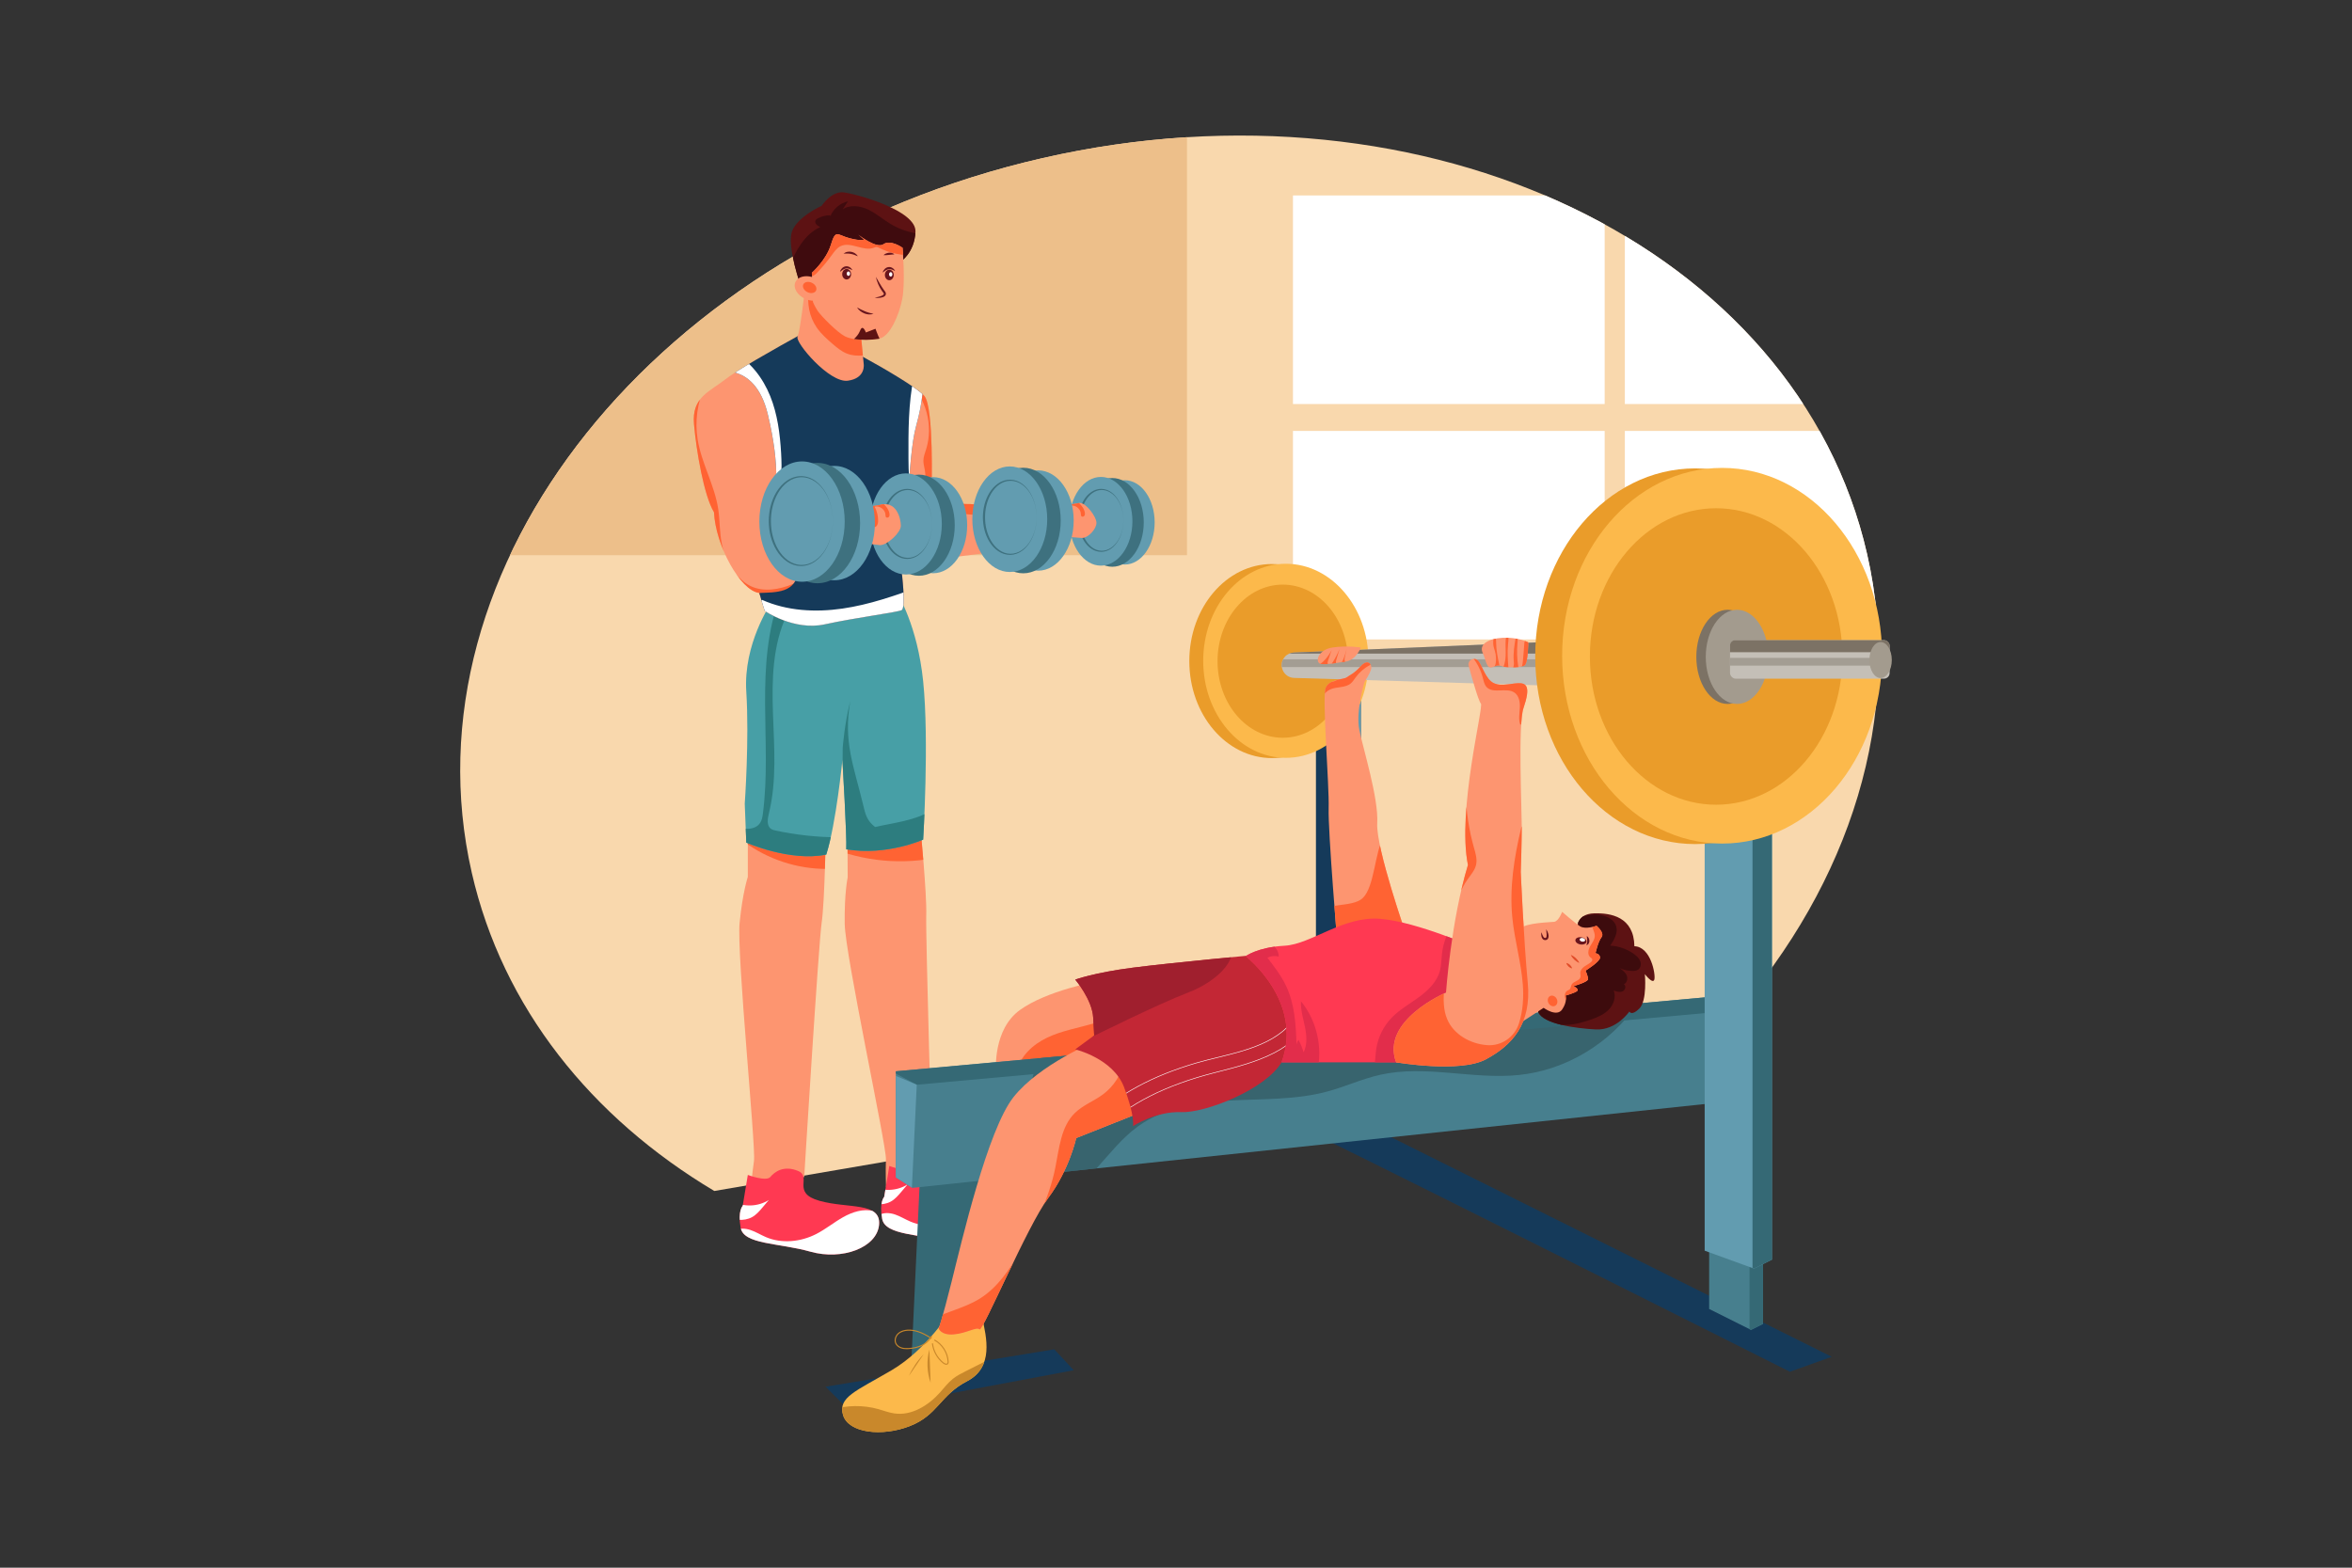 <?xml version="1.0" encoding="UTF-8"?>
<svg id="_x30_2" xmlns="http://www.w3.org/2000/svg" version="1.1" xmlns:xlink="http://www.w3.org/1999/xlink" viewBox="0 0 4680 3120">
  <rect x="0" y="0" width="4680" height="3120" fill="#333333" stroke="none"/>
  <!-- Generator: Adobe Illustrator 29.1.0, SVG Export Plug-In . SVG Version: 2.1.0 Build 142)  -->
  <defs>
    <style>
      .st0 {
        fill: #5d1213;
      }

      .st1 {
        clip-path: url(#clippath-21);
      }

      .st2 {
        clip-path: url(#clippath-6);
      }

      .st3 {
        clip-path: url(#clippath-7);
      }

      .st4 {
        clip-path: url(#clippath-17);
      }

      .st5 {
        clip-path: url(#clippath-15);
      }

      .st6 {
        fill: #edbf8a;
      }

      .st7 {
        fill: #f9d8ad;
      }

      .st8 {
        fill: #479fa6;
      }

      .st9 {
        clip-path: url(#clippath-18);
      }

      .st10 {
        clip-path: url(#clippath-4);
      }

      .st11 {
        clip-path: url(#clippath-22);
      }

      .st12 {
        clip-path: url(#clippath-23);
      }

      .st13 {
        fill: #c9882b;
      }

      .st14 {
        opacity: .67;
      }

      .st15 {
        clip-path: url(#clippath-9);
      }

      .st16 {
        fill: #629cb0;
      }

      .st17 {
        clip-path: url(#clippath-10);
      }

      .st18 {
        fill: #e04b28;
      }

      .st19 {
        fill: #fff;
      }

      .st20 {
        clip-path: url(#clippath-25);
      }

      .st21 {
        fill: #31565e;
      }

      .st22 {
        clip-path: url(#clippath-11);
      }

      .st23 {
        fill: none;
      }

      .st24 {
        fill: #c4bfb7;
      }

      .st25 {
        fill: #477f8e;
      }

      .st26 {
        clip-path: url(#clippath-1);
      }

      .st27 {
        clip-path: url(#clippath-5);
      }

      .st28 {
        clip-path: url(#clippath-20);
      }

      .st29 {
        clip-path: url(#clippath-8);
      }

      .st30 {
        fill: #ff3952;
      }

      .st31 {
        fill: #e22d4b;
      }

      .st32 {
        clip-path: url(#clippath-3);
      }

      .st33 {
        clip-path: url(#clippath-26);
      }

      .st34 {
        clip-path: url(#clippath-12);
      }

      .st35 {
        fill: #356975;
      }

      .st36 {
        clip-path: url(#clippath-14);
      }

      .st37 {
        clip-path: url(#clippath-19);
      }

      .st38 {
        fill: #3e717f;
      }

      .st39 {
        fill: #a01f2e;
      }

      .st40 {
        fill: #fcb94b;
      }

      .st41 {
        fill: #fd9570;
      }

      .st42 {
        fill: #3f0b0e;
      }

      .st43 {
        clip-path: url(#clippath-16);
      }

      .st44 {
        fill: #68151d;
      }

      .st45 {
        fill: #a39d93;
      }

      .st46 {
        fill: #7c7265;
      }

      .st47 {
        fill: #153a5a;
      }

      .st48 {
        fill: #3d0b0d;
      }

      .st49 {
        fill: #a39b8e;
      }

      .st50 {
        clip-path: url(#clippath-13);
      }

      .st51 {
        fill: #ea9c2a;
      }

      .st52 {
        clip-path: url(#clippath-24);
      }

      .st53 {
        fill: #2d7d7f;
      }

      .st54 {
        fill: #c32735;
      }

      .st55 {
        clip-path: url(#clippath);
      }

      .st56 {
        fill: #ff6333;
      }
    </style>
    <clipPath id="clippath">
      <path class="st23" d="M1421.337,2370.284l2027.422-347.67c232.105-265.632,340.247-596.494,266.379-919.951-139.374-610.296-873.888-963.1-1640.583-788.01-766.695,175.091-1275.24,811.773-1135.866,1422.069,61.405,268.882,238.346,487.766,482.649,633.561Z"/>
    </clipPath>
    <clipPath id="clippath-1">
      <path class="st23" d="M1685.912,1576.758l.821,169.42s-6.776,30.659-5.909,92.422c.867,61.763,82.892,440.047,81.976,468.081-.917,28.034.194,55.849.194,55.849l55.424.029,36.844-41.954s-13.586-457.391-12.211-499.441c1.375-42.05-11.619-174.343-11.619-174.343l-145.52-70.063Z"/>
    </clipPath>
    <clipPath id="clippath-3">
      <path class="st23" d="M1488.012,1580.725v164.612s-10.201,29.749-16.322,91.231c-6.121,61.482,32.643,446.237,28.563,474.003-4.08,27.766-6.121,55.532-6.121,55.532l55.086,5.95,51.005-29.749s28.563-464.087,34.683-505.735c6.121-41.649,8.161-174.528,8.161-174.528l-155.055-81.314Z"/>
    </clipPath>
    <clipPath id="clippath-4">
      <path class="st23" d="M1477.811,2399.818l10.201-61.482s36.724,13.883,44.884,3.967c8.161-9.916,26.523-23.799,55.086-11.9,28.563,11.9-14.281,43.632,42.844,59.498,57.126,15.866,122.412,1.983,118.332,47.599-4.08,45.615-73.447,71.398-136.694,53.548-63.246-17.849-132.613-13.883-138.734-47.599-6.121-33.716,4.08-43.632,4.08-43.632Z"/>
    </clipPath>
    <clipPath id="clippath-5">
      <path class="st23" d="M1759.359,2381.968l10.201-61.481s36.724,13.883,44.885,3.967c8.161-9.916,26.523-23.799,55.086-11.9,28.563,11.9-14.281,43.632,42.844,59.498,57.126,15.866,122.412,1.983,118.332,47.599-4.08,45.615-73.447,71.398-136.694,53.548-63.246-17.849-132.613-13.883-138.734-47.599-6.121-33.716,4.08-43.632,4.08-43.632Z"/>
    </clipPath>
    <clipPath id="clippath-6">
      <path class="st23" d="M1533.917,1200.928s-55.086,80.323-48.965,175.52c6.121,95.197-3.06,223.119-3.06,223.119l3.06,77.348s87.219,38.674,159.136,23.799c19.892-62.473,32.133-188.907,32.133-188.907,0,0,9.181,154.695,7.651,178.495,81.098,13.387,153.015-19.337,153.015-19.337,0,0,12.241-196.344,0-315.341-11.448-111.282-50.495-172.545-50.495-172.545l-252.475,17.85Z"/>
    </clipPath>
    <clipPath id="clippath-7">
      <path class="st23" d="M2084.772,1084.906l-186.679,23.799-93.339-13.387-10.711,41.649s9.181,72.885,0,77.348c-9.181,4.462-91.809,14.875-153.015,28.262-61.206,13.387-119.352-26.774-119.352-26.774,0,0-4.59-13.387-10.711-35.699-38.254-4.462-87.219-95.197-90.279-160.645-19.892-32.724-35.194-121.971-39.784-175.52-4.59-53.548,30.603-63.961,62.736-89.247,4.56-3.599,11.109-8.092,19.035-13.208,47.802-30.91,144.691-83.476,144.691-83.476,13.037-2.826,193.472,94.394,228.176,126.196,1.959,1.785,3.427,3.362,4.407,4.701,18.362,25.287,13.771,184.445,13.771,184.445,0,0,47.435,31.237,70.387,29.749,22.952-1.488,156.075,22.312,156.075,22.312l4.59,59.498Z"/>
    </clipPath>
    <clipPath id="clippath-8">
      <path class="st23" d="M1835.541,784.201c-1.867,16.927-5.539,38.139-12.425,62.711-18.362,65.448-18.362,248.405-18.362,248.405l-10.711,41.649s9.181,72.885,0,77.348c-9.181,4.462-91.809,14.875-153.015,28.262-61.206,13.387-119.352-26.774-119.352-26.774,0,0-4.59-13.387-10.711-35.699,30.603-1.488,76.508,1.487,76.508-47.599,0-49.086-53.555-90.735-48.965-120.484,4.59-29.749,15.301-78.835-10.711-187.42-13.496-56.315-41.406-76.634-65.123-83.119,47.802-30.91,144.691-83.476,144.691-83.476,13.037-2.826,193.472,94.394,228.176,126.196Z"/>
    </clipPath>
    <clipPath id="clippath-9">
      <path class="st23" d="M1751.198,1084.906l-110.171-13.387c-14.307,0-26.013-11.379-26.013-25.287v-0c0-13.908,11.706-25.287,26.013-25.287l107.111-15.37c35.704-11.9,44.374,26.749,44.374,40.657v0c0,13.908-27.007,38.674-41.314,38.674Z"/>
    </clipPath>
    <clipPath id="clippath-10">
      <path class="st23" d="M1601.243,579.171s-9.181,80.323-14.281,91.231c-5.1,10.908,63.246,92.222,99.97,87.264,36.724-4.958,31.623-33.716,31.623-33.716l-6.121-63.465-111.191-81.314Z"/>
    </clipPath>
    <clipPath id="clippath-11">
      <path class="st23" d="M1594.103,571.238s-28.563-80.323-18.362-110.072c10.201-29.749,59.166-51.565,59.166-51.565,0,0,19.382-29.749,43.864-26.774,24.482,2.975,144.854,35.699,142.814,78.339s-29.583,59.498-29.583,59.498l-197.9,50.574Z"/>
    </clipPath>
    <clipPath id="clippath-12">
      <path class="st23" d="M1795.236,595.443c-6.427,31.861-23.962,73.242-45.201,78.508-.52.149-1.071.268-1.591.357-15.057,2.44-33.877,2.856-49.179.357-7.008-1.13-13.251-2.886-18.056-5.325-15.332-7.824-47.496-40.519-54.076-50.455-6.58-9.936-9.518-17.76-9.518-17.76l-.092-2.618c-4.927-.238-10.13-1.458-15.21-3.689-16.158-7.199-24.911-22.252-19.555-33.676,4.713-10.025,18.729-13.893,32.99-9.877l-.306-8.419s28.492-24.841,38.009-56.107c9.487-31.266,12.425-19.188,36.54-12.792,24.115,6.396,29.226,2.826,29.226,2.826l-11.384-9.698c3.519,2.766,36.968,28.351,50.128,18.95,13.894-9.966,38.009,7.11,38.009,7.11,0,0,5.845,69.613-.734,102.307Z"/>
    </clipPath>
    <clipPath id="clippath-13">
      <path class="st23" d="M2152.955,1070.642l-104.106-7.94c-12.551,0-22.821-9.983-22.821-22.184v-0c0-12.201,10.269-22.184,22.821-22.184l99.617-17.503c12.551,0,33.281,27.486,33.281,39.687v0c0,12.201-16.241,30.124-28.792,30.124Z"/>
    </clipPath>
    <clipPath id="clippath-14">
      <path class="st23" d="M2181.142,1953.581s-98.172,17.85-151.721,56.523c-53.548,38.674-47.599,118.997-47.599,118.997l229.068,14.875-29.749-190.394Z"/>
    </clipPath>
    <clipPath id="clippath-15">
      <path class="st23" d="M1892.087,2608.062s-47.203,77.348-118.007,118.997c-70.804,41.649-107.279,53.548-96.551,89.247,10.728,35.699,77.241,43.632,133.026,21.816,55.785-21.816,60.076-61.482,113.716-89.247,53.639-27.766,38.62-87.264,30.038-126.93-8.582-39.666-62.222-13.883-62.222-13.883Z"/>
    </clipPath>
    <clipPath id="clippath-16">
      <path class="st23" d="M2179.159,2072.577s-111.063,45.615-162.629,111.063c-51.565,65.448-103.13,287.575-122.963,366.906-19.833,79.331-25.783,93.214-25.783,93.214,0,0,3.967,13.883,29.749,11.9,25.783-1.983,45.615-15.866,51.565-9.916s95.197-206.261,136.846-261.792c41.649-55.532,55.532-118.996,55.532-118.996l154.695-61.482-117.013-130.896Z"/>
    </clipPath>
    <clipPath id="clippath-17">
      <path class="st23" d="M2502.433,1900.032s-170.562,15.866-247.909,25.783c-77.348,9.916-115.03,23.799-115.03,23.799,0,0,33.716,39.666,35.699,75.365l1.983,35.699-37.682,27.766s75.364,17.85,97.181,75.364c21.816,57.515,17.849,77.348,17.849,77.348,0,0,45.615-29.749,95.197-27.766,49.582,1.983,168.578-45.615,200.311-99.164,31.732-53.548,75.364-216.177-47.599-214.194Z"/>
    </clipPath>
    <clipPath id="clippath-18">
      <path class="st23" d="M2574.476,1298.699l510.048-21.414-1.983,87.264-507.57-15.381c-20.902-.633-32.22-24.956-19.038-41.191.213-.263.432-.526.656-.79,4.441-5.244,11.022-8.2,17.888-8.488Z"/>
    </clipPath>
    <clipPath id="clippath-19">
      <rect class="st23" x="3442.377" y="1274.062" width="317.58" height="76.604" rx="10.333" ry="10.333"/>
    </clipPath>
    <clipPath id="clippath-20">
      <path class="st23" d="M2661.591,1883.67s-19.337-230.556-17.85-275.179c1.488-44.624-13.387-221.631-5.95-239.481,7.437-17.849,35.699-16.362,41.649-20.824,5.95-4.462,14.875-7.437,28.262-22.312,13.387-14.875,22.312-4.462,20.824,4.462-1.488,8.925-13.387,26.774-13.387,26.774,0,0-17.85,58.011-10.412,95.197,7.437,37.186,38.674,136.846,35.699,185.932-2.975,49.086,58.011,223.119,58.011,223.119l-136.846,22.312Z"/>
    </clipPath>
    <clipPath id="clippath-21">
      <path class="st23" d="M2939.745,1888.133s-118.997-53.548-193.369-59.498c-74.373-5.95-136.846,50.574-190.394,53.548s-77.348,20.824-77.348,20.824c0,0,116.022,89.247,71.398,211.219h240.968l172.545-71.398-23.799-154.695Z"/>
    </clipPath>
    <clipPath id="clippath-22">
      <path class="st23" d="M3138.073,1845.492s0-26.774,33.716-27.766c33.716-.992,79.331,6.941,80.323,65.448,32.724.992,42.64,56.523,39.666,66.44-2.975,9.916-18.841-10.908-18.841-10.908,0,0,4.958,52.557-10.908,68.423-15.866,15.866-19.833,5.95-19.833,5.95,0,0-25.783,37.682-66.44,35.699-40.657-1.983-105.114-10.908-115.03-34.707-9.916-23.799,77.348-168.578,77.348-168.578Z"/>
    </clipPath>
    <clipPath id="clippath-23">
      <path class="st23" d="M3176.747,1842.517s-21.816,7.933-32.724.992c-10.908-6.941-35.699-28.758-35.699-28.758,0,0-6.941,18.841-15.866,19.833-8.925.992-55.532,1.983-66.44,12.891-10.908,10.908-17.85,62.473-4.958,78.339,12.891,15.866-38.674,27.766-38.674,27.766l16.858,99.164,72.29-46.948s25.882,19.182,36.79,3.316c10.908-15.866,6.941-27.766,6.941-27.766,0,0,17.85-4.958,22.808-8.925,4.958-3.967-6.941-9.916-6.941-9.916,0,0,28.758-7.933,28.758-13.883,0-5.95-4.958-16.858-4.958-16.858,0,0,28.758-17.849,28.758-25.783s-8.925-8.925-8.925-8.925c0,0,4.958-22.808,11.9-31.732,6.941-8.925-9.916-22.808-9.916-22.808Z"/>
    </clipPath>
    <clipPath id="clippath-24">
      <path class="st23" d="M2778.108,2114.226s126.93,21.816,178.495-5.95c51.565-27.766,91.231-69.415,83.298-152.712-7.933-83.298-13.883-220.144-13.883-220.144,0,0,1.983-57.515,1.983-91.231,0-33.716-7.658-202.87,3.39-234.909,29.749-86.273-36.002-28.201-64.793-53.524-13.697-12.048-18.789-35.828-27.051-42.164-4.794-3.676-11.65-2.759-15.334,2.03h0c-2.09,2.716-2.794,6.23-1.894,9.536,4.639,17.038,19.381,70.1,24.368,75.087,5.95,5.95-47.599,212.21-25.783,321.291-33.716,111.063-43.632,253.859-43.632,253.859,0,0-130.896,55.532-99.164,138.829Z"/>
    </clipPath>
    <clipPath id="clippath-25">
      <path class="st23" d="M3040.892,1278.275s-20.824-10.412-50.574-8.925c-29.749,1.488-47.599,13.387-40.161,29.749,7.437,16.362,7.437,34.211,20.824,28.262,13.387-5.95,13.387-1.488,23.799,0,10.412,1.487,31.237,1.487,38.674-2.975,7.437-4.462,7.437-46.111,7.437-46.111Z"/>
    </clipPath>
    <clipPath id="clippath-26">
      <path class="st23" d="M2707.702,1288.688s-26.774-4.462-56.523,0c-29.749,4.462-35.699,31.237-22.312,32.724,13.387,1.487,25.287-1.488,47.599-4.462,22.312-2.975,31.237-28.262,31.237-28.262Z"/>
    </clipPath>
  </defs>
  <path class="st7" d="M2074.554,314.654c-766.695,175.091-1275.24,811.773-1135.866,1422.069,61.405,268.882,238.346,487.766,482.649,633.561l2027.422-347.67c232.104-265.632,340.247-596.494,266.379-919.951-139.374-610.296-873.888-963.1-1640.584-788.01Z"/>
  <g class="st55">
    <g>
      <g>
        <rect class="st19" x="2572.724" y="389.045" width="620.238" height="414.98"/>
        <rect class="st19" x="2572.724" y="857.571" width="620.238" height="414.98"/>
      </g>
      <g>
        <rect class="st19" x="3233.121" y="389.045" width="620.239" height="414.98"/>
        <rect class="st19" x="3233.121" y="857.571" width="620.239" height="414.98"/>
      </g>
      <rect class="st6" x="929.483" y="208.073" width="1432.349" height="896.892"/>
    </g>
  </g>
  <g>
    <path class="st41" d="M1843.051,1821.164c1.375-42.05-11.619-174.343-11.619-174.343l-145.52-70.063.82,169.42s-6.776,30.659-5.909,92.422c.867,61.763,82.892,440.047,81.975,468.081-.917,28.034.194,55.849.194,55.849l55.425.029,36.844-41.954s-13.586-457.391-12.211-499.441Z"/>
    <g class="st26">
      <path class="st56" d="M1779.538,1568.078c-47.816-4.192-97.094,12.373-132.668,44.596l13.884,77.579c71.24,27.182,151.081,31.279,224.729,11.534,9.577-2.567,19.649-5.92,25.818-13.682,12.052-15.163,2.996-37.725-8.878-53.027-29.425-37.922-75.069-62.808-122.885-67Z"/>
    </g>
    <g>
      <path class="st41" d="M1488.012,1745.337s-10.201,29.749-16.322,91.231c-6.12,61.482,32.643,446.237,28.563,474.003-4.08,27.766-6.121,55.532-6.121,55.532l55.085,5.95,51.005-29.749s28.563-464.087,34.683-505.735c6.121-41.649,8.161-174.528,8.161-174.528l-155.055-81.314v164.612Z"/>
      <g class="st32">
        <path class="st56" d="M1675.459,1637.263c-41.982-47.388-106.442-73.931-169.619-69.846-18.926,1.224-40.967,7.764-46.831,25.8l20.714,81.475c47.421,35.469,106.587,54.952,165.804,54.599,14.728-.088,30.651-1.862,41.502-11.819,11.064-10.152,14.127-26.985,10.722-41.61-3.404-14.625-12.337-27.361-22.294-38.6Z"/>
      </g>
    </g>
    <path class="st30" d="M1630.826,2389.902c-57.126-15.866-14.281-47.599-42.844-59.498-28.563-11.9-46.925,1.983-55.086,11.9s-44.884-3.967-44.884-3.967l-10.201,61.482s-10.201,9.916-4.08,43.632c6.121,33.716,75.487,29.749,138.734,47.599,63.246,17.849,132.613-7.933,136.694-53.548,4.081-45.615-61.206-31.732-118.332-47.599Z"/>
    <g class="st10">
      <g>
        <path class="st19" d="M1738.175,2410.227c-20.461-5.241-42.187,1.839-60.592,12.201-18.405,10.362-34.866,24.006-53.678,33.607-30.622,15.629-68.046,19.518-99.705,6.113-10.38-4.395-20.016-10.528-30.697-14.132s-23.151-4.347-32.634,1.748l-50.886,17.333c24.924,31.229,61.483,51.831,100.005,62.437,38.522,10.606,79.074,11.807,118.948,9.248,33.536-2.151,67.444-7.067,98.024-21,10.181-4.639,20.211-10.502,26.88-19.486,7.261-9.781,9.793-22.226,11.34-34.308,1.926-15.034,2.026-32.04-8.201-43.226-4.917-5.378-11.744-8.728-18.803-10.535Z"/>
        <path class="st19" d="M1456.959,2390.374l-8.146,12.126c-4.879,4.912-3.403,13.774,1.565,18.596,4.968,4.822,12.254,6.383,19.169,6.712,9.189.438,18.635-.995,26.714-5.393,8.527-4.643,14.996-12.232,21.259-19.651,4.127-4.888,8.254-9.776,12.381-14.664-21.499,13.802-50.625,14.711-72.943,2.275Z"/>
      </g>
    </g>
    <path class="st30" d="M1912.375,2372.052c-57.126-15.866-14.281-47.599-42.844-59.498-28.563-11.9-46.925,1.983-55.085,11.9-8.161,9.916-44.884-3.967-44.884-3.967l-10.201,61.481s-10.201,9.916-4.081,43.632c6.121,33.716,75.488,29.749,138.734,47.599,63.246,17.85,132.613-7.933,136.694-53.548,4.08-45.615-61.206-31.732-118.332-47.599Z"/>
    <g class="st27">
      <g>
        <path class="st19" d="M2025.516,2379.24c-20.461-5.241-42.187,1.839-60.592,12.201-18.405,10.362-34.866,24.006-53.678,33.607-30.622,15.629-68.046,19.518-99.705,6.113-10.38-4.395-20.016-10.528-30.697-14.132s-23.151-4.347-32.634,1.748l-50.885,17.333c24.923,31.229,61.483,51.831,100.005,62.437,38.522,10.606,79.074,11.807,118.948,9.248,33.536-2.151,67.444-7.067,98.024-21,10.181-4.639,20.211-10.502,26.88-19.486,7.261-9.781,9.793-22.226,11.34-34.308,1.925-15.035,2.026-32.04-8.202-43.226-4.917-5.378-11.745-8.728-18.803-10.535Z"/>
        <path class="st19" d="M1733.032,2359.387l-8.146,12.126c-4.879,4.912-3.403,13.774,1.565,18.596,4.968,4.822,12.254,6.382,19.169,6.712,9.189.438,18.635-.994,26.714-5.393,8.527-4.643,14.996-12.232,21.259-19.651,4.127-4.888,8.254-9.776,12.381-14.664-21.499,13.802-50.625,14.71-72.943,2.275Z"/>
      </g>
    </g>
    <path class="st8" d="M1786.392,1183.078l-252.475,17.849s-55.086,80.323-48.965,175.52c6.121,95.197-3.06,223.118-3.06,223.118l3.06,77.348s87.219,38.674,159.136,23.799c19.892-62.473,32.133-188.907,32.133-188.907,0,0,9.181,154.696,7.651,178.495,81.098,13.387,153.015-19.337,153.015-19.337,0,0,12.241-196.344,0-315.341-11.448-111.282-50.495-172.545-50.495-172.545Z"/>
    <g class="st2">
      <g>
        <path class="st53" d="M1534.195,1649.605c-9.094-6.289-6.894-20.021-4.251-30.757,15.956-64.814,10.403-132.661,8.084-199.37-2.319-66.709-.765-135.983,27.763-196.329,4.651-9.838,10.137-20.094,9.004-30.917-1.133-10.823-12.693-21.141-22.494-16.414l.565,9.682c-26.473,67.899-30.85,142.276-30.507,215.153.343,72.877,5.079,146.12-4.341,218.386-.831,6.377-1.851,12.958-5.319,18.374-10.339,16.141-34.38,13.176-52.907,8.259-.706,13.607-1.412,27.215-2.118,40.823-.119,2.294-.199,4.752,1.013,6.703,1.514,2.438,4.555,3.354,7.332,4.076,59.682,15.511,120.064,28.327,180.9,38.395,2.449.405,5.234.725,7.167-.833,1.757-1.416,2.169-3.883,2.457-6.121,2.682-20.782,5.364-41.565,8.046-62.347-40.613-.379-81.187-4.86-120.903-13.355-3.309-.708-6.705-1.483-9.489-3.408Z"/>
        <path class="st53" d="M1741.17,1645.916c-16.907-13.51-19.141-25.153-24.229-46.281-18.027-74.854-39.279-123.855-25.07-204.087-11.572,44.688-15.033,92.604-15.033,92.604-.406,49.424-.811,98.847-1.216,148.271-.07,8.467-.048,17.131,1.159,25.493-1.075,0-2.15.034-3.225.024l3.471,1.696c.298,1.796.667,3.572,1.099,5.329-.536,13.911-1.072,27.821-1.609,41.732-.16,4.154-.272,8.532,1.68,12.202,1.817,3.417,5.156,5.711,8.37,7.868,14.553,9.77,29.597,19.751,46.776,23.234,11.748,2.382,23.936,1.58,35.75-.45,31.676-5.442,62.976-20.859,80.762-47.629,17.786-26.77,18.547-65.859-3.474-89.269-29.193,16.795-72.383,21.738-105.21,29.262Z"/>
      </g>
    </g>
    <path class="st41" d="M1924.106,1003.096c-22.952,1.488-70.387-29.749-70.387-29.749,0,0,4.59-159.158-13.771-184.444-.979-1.339-2.448-2.916-4.407-4.701-34.704-31.802-215.139-129.021-228.176-126.195,0,0-96.889,52.566-144.691,83.476-7.926,5.117-14.475,9.609-19.035,13.209-32.133,25.287-67.327,35.699-62.736,89.247,4.591,53.548,19.892,142.796,39.784,175.52,3.06,65.448,52.025,156.183,90.279,160.645,6.121,22.312,10.711,35.699,10.711,35.699,0,0,58.146,40.161,119.352,26.774,61.206-13.387,143.834-23.799,153.015-28.262,9.181-4.462,0-77.348,0-77.348l10.711-41.649,93.339,13.387,186.679-23.799-4.591-59.498s-133.123-23.799-156.075-22.312Z"/>
    <g class="st3">
      <g>
        <path class="st56" d="M1492.187,1165.725c-11.809-6.021-21.576-15.486-29.667-25.985-12.835-16.654-21.844-36.238-26.138-56.821-4.769-22.854-3.755-46.531-7.237-69.616-7.213-47.825-33.345-91.16-41.008-138.915-5.686-35.432-.741-72.502,14.034-105.205l8.666-4.105c-14.326-2.294-28.994,3.953-39.898,13.524-22.894,20.095-30.619,52.204-34.382,82.433-9.242,74.242-1.844,150.508,21.493,221.589,13.678,41.661,36.442,85.127,77.34,100.942,22.459,8.685,47.487,7.702,71.294,4.087,54.809-8.324,107.52-30.128,152.192-62.956-28.221,9.087-53.296,25.873-80.643,37.325-27.347,11.452-59.632,17.168-86.045,3.701Z"/>
        <path class="st56" d="M2006.434,946.845c-32.236-14.465-66.904-32.537-79.853-65.411-10.837-27.512-3.564-58.501-6.14-87.959-2.374-27.155-14.294-54.443-36.328-70.49-22.034-16.047-54.843-18.189-76.039-1.049l-1.824,36.228c36.515,33.403,51.384,88.573,36.599,135.802-2.329,7.442-5.356,14.85-5.471,22.647-.088,5.96,1.538,11.79,2.607,17.653,2.686,14.731,1.834,30.095-2.463,44.439,25.578,36.492,75.044,47.947,119.55,45.685,44.506-2.261,88.103-15.25,132.665-15.585-15.983-31.511-51.067-47.494-83.304-61.959Z"/>
      </g>
    </g>
    <path class="st47" d="M1607.364,658.006s-96.889,52.566-144.691,83.476c23.717,6.485,51.628,26.804,65.123,83.119,26.013,108.584,15.302,157.67,10.711,187.42-4.59,29.749,48.965,71.398,48.965,120.484,0,49.086-45.905,46.111-76.508,47.598,6.121,22.312,10.711,35.699,10.711,35.699,0,0,58.146,40.161,119.352,26.774,61.206-13.387,143.834-23.799,153.015-28.262,9.181-4.462,0-77.348,0-77.348l10.711-41.649s0-182.957,18.362-248.405c6.886-24.573,10.558-45.784,12.425-62.711-34.704-31.802-215.139-129.021-228.176-126.195Z"/>
    <g class="st29">
      <g>
        <path class="st19" d="M1532.6,788.422c-14.456-35.951-39.221-68.852-73.442-87.028l-56.827-1.779c-19.979-2.522-38.074,15.159-42.957,34.696-4.883,19.538.153,40.071,5.898,59.372,20.688,69.499,50.889,136.159,89.497,197.538,12.006,19.086,29.501,39.969,51.898,37.358,16.572-1.931,28.811-16.617,35.77-31.78,13.405-29.212,13.659-62.611,11.83-94.7-2.205-38.686-7.21-77.726-21.666-113.677Z"/>
        <path class="st19" d="M1824.207,738.122l-6.108,12.63c-10.781,52.932-10.624,107.399-10.425,161.418.099,27.006.503,55.269,13.322,79.038,2.233,4.141,6.865,8.664,10.9,6.243,1.831-1.099,2.661-3.277,3.356-5.296,19.573-56.853,32.913-115.849,39.706-175.592,2.137-18.796,3.46-38.687-4.583-55.81-8.042-17.123-28.656-29.787-46.168-22.632Z"/>
        <path class="st19" d="M1832.246,1166.682c-50.897,18.753-102.503,36.781-156.187,44.546-53.683,7.764-110.092,4.736-159.628-17.361l-68.613,43.217c-11.191,14.704-21.651,31.929-19.873,50.322,1.86,19.239,17.205,35.068,34.839,42.982,17.634,7.914,37.395,9.336,56.691,10.457,93.457,5.426,190.631,5.778,276.253-32.07,24.681-10.91,48.336-25.134,66.613-44.986,18.277-19.852,30.835-45.82,30.971-72.804.032-6.359-.686-12.949-3.889-18.443-10.534-18.071-37.55-13.09-57.177-5.859Z"/>
      </g>
    </g>
    <g>
      <g>
        <ellipse class="st16" cx="1856.672" cy="1045.251" rx="67.831" ry="95.64"/>
        <ellipse class="st38" cx="1828.379" cy="1045.251" rx="71.377" ry="100.641"/>
        <ellipse class="st16" cx="1802.657" cy="1042.751" rx="71.377" ry="100.64"/>
        <path class="st38" d="M1843.142,998.152c-3.922-6.685-8.959-12.845-15.317-17.483-6.292-4.68-14.075-7.552-22.066-7.705-7.987-.118-15.968,2.504-22.527,7.049-6.606,4.51-12.03,10.584-16.186,17.338-4.152,6.773-7.192,14.185-9.168,21.847-1.98,7.668-2.883,15.58-2.944,23.479.069,7.898.966,15.81,2.948,23.478,1.989,7.658,5.019,15.071,9.172,21.843,4.166,6.747,9.579,12.824,16.186,17.333,6.557,4.544,14.535,7.167,22.519,7.049,7.989-.152,15.77-3.023,22.061-7.701,6.358-4.637,11.392-10.796,15.318-17.479,3.944-6.7,6.707-14.025,8.572-21.531,1.886-7.512,2.71-15.263,2.725-22.993-.069,7.729-.947,15.468-2.882,22.953-1.935,7.477-4.898,14.697-8.926,21.262-4.034,6.546-9.274,12.392-15.579,16.687-6.266,4.333-13.781,6.773-21.289,6.661-7.512-.158-14.831-2.846-20.831-7.313-6.056-4.424-10.917-10.351-14.711-16.833-3.818-6.493-6.515-13.625-8.326-20.95-1.841-7.329-2.645-14.906-2.66-22.468.023-7.561.821-15.138,2.663-22.467,1.824-7.32,4.51-14.454,8.331-20.946,3.803-6.474,8.655-12.406,14.711-16.827,5.998-4.466,13.314-7.154,20.824-7.313,7.506-.113,15.02,2.325,21.285,6.657,6.304,4.294,11.543,10.139,15.581,16.683,4.029,6.564,6.991,13.785,8.928,21.261,1.936,7.485,2.814,15.223,2.883,22.953-.015-7.73-.838-15.481-2.724-22.993-1.863-7.506-4.627-14.832-8.57-21.532Z"/>
      </g>
      <path class="st41" d="M1748.138,1005.575l-107.111,15.37c-14.307,0-26.013,11.379-26.013,25.287,0,13.908,11.706,25.287,26.013,25.287l110.171,13.387c14.307,0,41.314-24.766,41.314-38.674,0-13.908-8.671-52.557-44.374-40.657Z"/>
      <g class="st15">
        <path class="st56" d="M1770.961,944.066c-18.256-6.957-38.784-6.814-57.606-1.579-23.671,6.584-46.79,23.936-50.068,48.286-.74,5.498,1.414,13.001,6.957,12.764l15.558,4.06c10.872,4.322,19.209,14.494,21.312,26.002.469,2.569,1.241,5.838,3.826,6.21,3.026.434,4.535-3.605,4.463-6.661-.136-5.849-1.926-11.651-5.109-16.56,10.038.749,19.133,8.607,21.332,18.43,1.265,5.652,2.122,13.558,7.9,13.956,5.229.36,7.7-6.38,7.785-11.62.162-10.032-2.249-20.095-6.939-28.965,9.89-2.547,21.057,5.691,21.543,15.893.086,1.804-.023,3.853,1.258,5.126,1.605,1.594,4.577.787,5.841-1.09,1.264-1.877,1.215-4.342.796-6.566-1.883-10.017-9.851-17.604-17.395-24.458,12.809-6.088,28.611-5.404,40.845,1.77,12.234,7.174,20.548,20.63,21.49,34.78,1.263-16.782,2.453-34.15-3.236-49.988-6.605-18.387-22.295-32.831-40.551-39.789Z"/>
      </g>
      <g>
        <ellipse class="st16" cx="1660.154" cy="1041.026" rx="80.704" ry="113.79"/>
        <ellipse class="st38" cx="1626.491" cy="1041.026" rx="84.923" ry="119.74"/>
        <ellipse class="st16" cx="1595.888" cy="1038.051" rx="84.923" ry="119.74"/>
        <path class="st38" d="M1642.528,979.769c-5.066-8.586-11.579-16.47-19.755-22.392-8.096-5.975-18.076-9.609-28.294-9.769-10.213-.113-20.391,3.273-28.754,9.113-8.425,5.793-15.325,13.592-20.625,22.247-5.297,8.679-9.16,18.18-11.682,27.995-2.529,9.823-3.677,19.96-3.75,30.079.081,10.119,1.223,20.256,3.753,30.078,2.535,9.81,6.387,19.313,11.686,27.991,5.309,8.647,12.199,16.45,20.624,22.241,8.361,5.839,18.536,9.224,28.747,9.113,10.215-.158,20.194-3.791,28.289-9.765,8.177-5.92,14.687-13.804,19.757-22.387,5.089-8.606,8.675-18.02,11.086-27.678,2.436-9.666,3.503-19.643,3.53-29.593-.081,9.95-1.203,19.914-3.688,29.553-2.481,9.629-6.267,18.939-11.44,27.41-5.177,8.447-11.894,16.017-20.017,21.595-8.069,5.627-17.782,8.83-27.517,8.724-9.739-.164-19.255-3.614-27.059-9.376-7.875-5.707-14.213-13.359-19.15-21.741-4.964-8.399-8.483-17.62-10.84-27.097-2.39-9.483-3.438-19.286-3.465-29.068.035-9.782,1.077-19.584,3.469-29.067,2.37-9.473,5.879-18.696,10.845-27.093,4.946-8.375,11.275-16.031,19.149-21.736,7.802-5.761,17.315-9.212,27.052-9.376,9.732-.107,19.444,3.094,27.512,8.72,8.124,5.577,14.838,13.147,20.019,21.591,5.174,8.47,8.959,17.78,11.442,27.408,2.485,9.639,3.607,19.603,3.689,29.553-.027-9.951-1.094-19.927-3.53-29.593-2.409-9.659-5.995-19.073-11.084-27.68Z"/>
      </g>
    </g>
    <path class="st41" d="M1712.435,660.485l-111.191-81.314s-9.181,80.323-14.282,91.231,63.246,92.222,99.97,87.264c36.724-4.958,31.623-33.716,31.623-33.716l-6.12-63.465Z"/>
    <g class="st17">
      <path class="st56" d="M1641.703,511.553l-33.811,42.331c-.011,8.726-.022,17.453-.033,26.179-.015,11.961-.023,24.008,2.214,35.759,2.466,12.956,7.675,25.383,15.184,36.225,8.658,12.502,20.17,22.713,31.708,32.619,8.491,7.29,17.254,14.605,27.63,18.797,20.79,8.4,44.296,3.031,66.043-2.432,2.824-.709,5.928-1.616,7.455-4.095.847-1.374,1.066-3.032,1.242-4.637,4.266-38.697-5.269-78.773-26.505-111.402-21.236-32.63-54.018-57.576-91.128-69.345Z"/>
    </g>
    <path class="st0" d="M1678.771,382.826c-24.482-2.975-43.864,26.774-43.864,26.774,0,0-48.965,21.816-59.166,51.565-10.201,29.749,18.362,110.072,18.362,110.072l197.9-50.574s27.543-16.858,29.583-59.498c2.04-42.64-118.332-75.364-142.814-78.339Z"/>
    <g class="st22">
      <path class="st42" d="M1727.428,417.093c-15.962-7.607-35.947-10.235-50.71-.504,3.573-5.333,7.147-10.667,10.72-16-15.577,3.445-29.15,14.919-35.138,29.707l-.825-1.979c-8.257.154-16.472,2.246-23.796,6.061-1.861.969-3.751,2.133-4.762,3.971-3.004,5.458,3.461,11.281,9.232,13.63-30.982,13.866-48.545,46.597-61.497,77.972-4.5,10.903-8.788,22.859-5.719,34.248,2.049,7.606,7.245,14.067,13.405,18.976,14.044,11.193,32.906,14.878,50.832,13.781,17.925-1.096,35.262-6.543,52.388-11.948,32.439-10.239,64.879-20.479,97.318-30.718,4.845-1.529,9.752-3.087,14.045-5.804,11.355-7.186,16.351-20.876,21.379-33.338,6.852-16.983,15.106-33.4,24.65-49.029-23.528-1.184-46.737-8.258-66.925-20.399-15.153-9.113-28.634-21.019-44.596-28.625Z"/>
    </g>
    <path class="st41" d="M1757.962,486.026c-13.159,9.401-46.609-16.183-50.128-18.95l11.384,9.698s-5.111,3.57-29.226-2.826c-24.115-6.396-27.053-18.474-36.54,12.792-9.517,31.266-38.009,56.107-38.009,56.107l.306,8.419c-14.261-4.016-28.277-.149-32.99,9.877-5.356,11.424,3.397,26.477,19.555,33.676,5.08,2.231,10.283,3.451,15.21,3.689l.092,2.618s2.938,7.824,9.518,17.76c6.579,9.936,38.743,42.63,54.076,50.455,4.805,2.439,11.048,4.194,18.056,5.325,15.302,2.499,34.122,2.083,49.179-.357.52-.089,1.071-.208,1.591-.357,21.239-5.266,38.774-46.647,45.201-78.508,6.58-32.694.734-102.307.734-102.307,0,0-24.115-17.076-38.009-7.11Z"/>
    <g class="st34">
      <g>
        <path class="st56" d="M1793.649,428.555c-22.604-12.22-48.51-16.892-74.103-19.185-32.708-2.93-66.53-2.098-97.147,9.776-9.818,3.808-19.602,9.058-25.54,17.755-5.938,8.696-6.817,21.561.422,29.208l4.077,65.797c1.495,7.825,5.171,17.574,13.138,17.552,4.494-.013,8.176-3.407,11.292-6.645,10.549-10.964,20.327-22.669,29.239-35.002,4.916-6.803,9.896-14.087,17.422-17.801,20.386-10.06,45.543,11.31,66.679,2.939,1.541-.61,3.08-1.384,4.738-1.4,1.735-.016,3.353.801,4.908,1.57,21.729,10.759,46.201,15.922,70.424,14.857,8.351-.367,18.258-2.641,21.138-10.488,1.254-3.417.826-7.209.1-10.775-5.122-25.18-24.183-45.94-46.787-58.16Z"/>
        <path class="st56" d="M1615.687,562.878c-6.976-3.443-14.678-2.088-17.203,3.027-2.525,5.116,1.083,12.054,8.059,15.497,6.976,3.443,14.677,2.088,17.202-3.028,2.525-5.115-1.083-12.054-8.058-15.497Z"/>
      </g>
    </g>
    <path class="st44" d="M1760.381,579.157l-.564-.734c-.372-.494-.762-.968-1.119-1.478-2.915-4.023-5.577-8.321-8.149-12.71-2.607-4.376-5.085-8.856-7.767-13.326,1.014,5.125,2.712,10.059,4.762,14.85,2.067,4.785,4.57,9.417,7.687,13.727.384.541.819,1.054,1.227,1.582l.621.786.507.665c.648.828,1.048,1.696,1.077,2.289.053.311-.039.56-.15.87-.177.293-.379.643-.752.962-.695.653-1.69,1.245-2.75,1.745-2.145.997-4.562,1.765-7.012,2.392-2.453.675-4.966,1.202-7.511,1.781,2.592.377,5.206.41,7.835.306,2.623-.169,5.271-.468,7.925-1.331,1.323-.443,2.669-.998,3.955-1.991.645-.47,1.261-1.137,1.759-1.934.463-.827.804-1.837.781-2.819 0-2.004-.873-3.523-1.711-4.755l-.65-.878Z"/>
    <g>
      <path class="st44" d="M1684.637,535.213c-4.876,0-8.829,4.696-8.829,10.49s3.953,10.49,8.829,10.49c4.876,0,8.829-4.697,8.829-10.49s-3.953-10.49-8.829-10.49Z"/>
      <path class="st44" d="M1690.826,531.789c-2.302-1.504-5.371-2.221-8.289-1.736-2.926.489-5.462,2.063-7.328,4.002-1.858,1.962-3.231,4.291-3.787,6.877,2.05-1.618,3.962-3.083,5.921-4.268,1.949-1.186,3.917-2.041,5.896-2.369,1.975-.298,4.013-.144,6.14.551,2.137.652,4.303,1.724,6.679,2.841-1.115-2.381-2.898-4.412-5.233-5.898Z"/>
    </g>
    <g>
      <path class="st44" d="M1769.56,536.701c-4.876,0-8.829,4.696-8.829,10.49s3.953,10.49,8.829,10.49c4.876,0,8.829-4.696,8.829-10.49s-3.953-10.49-8.829-10.49Z"/>
      <path class="st44" d="M1775.749,533.277c-2.302-1.504-5.371-2.221-8.289-1.736-2.926.489-5.462,2.063-7.328,4.002-1.858,1.962-3.231,4.291-3.787,6.877,2.05-1.618,3.963-3.082,5.921-4.268,1.949-1.186,3.917-2.041,5.896-2.369,1.975-.298,4.013-.144,6.14.551,2.137.652,4.303,1.725,6.679,2.841-1.115-2.381-2.898-4.412-5.233-5.897Z"/>
    </g>
    <path class="st44" d="M1728.392,622.15l-1.032-.341c-.683-.241-1.38-.411-2.057-.657-1.349-.51-2.712-.949-4.035-1.524-2.667-1.075-5.304-2.267-7.935-3.578-2.638-1.311-5.256-2.705-8.039-4.155,1.563,2.749,3.786,5.025,6.22,6.992,2.457,1.95,5.213,3.542,8.146,4.729.744.271,1.464.602,2.23.816l2.29.643c.772.178,1.559.307,2.341.433l1.172.185,1.191.071c3.152.278,6.362-.208,9.31-1.224-3.078-.775-5.956-1.225-8.751-2.111l-1.049-.276Z"/>
    <path class="st44" d="M1701.377,504.159c-2.247-1.509-4.836-2.563-7.541-3.054-2.696-.496-5.514-.504-8.154.171-1.335.25-2.591.8-3.811,1.337-1.202.591-2.322,1.358-3.356,2.184,1.382.065,2.619-.143,3.882-.139,1.26.012,2.457-.116,3.663-.022,2.389-.008,4.701.287,6.98.693,2.283.409,4.543,1.025,6.807,1.832,2.281.792,4.536,1.749,6.976,2.841-1.231-2.406-3.213-4.337-5.447-5.844Z"/>
    <path class="st44" d="M1768.471,503.027c-1.93.212-3.791.738-5.554,1.491-1.751.781-3.434,1.765-4.833,3.254,2.017.182,3.848.125,5.644.017,1.789-.11,3.521-.309,5.23-.491l5.094-.583c1.715-.167,3.413-.309,5.455-.431-1.34-1.54-3.253-2.439-5.178-2.94-1.942-.477-3.93-.525-5.857-.319Z"/>
    <path class="st0" d="M1722.891,661.725s-6.121-17.849-11.476-3.719c-2.662,6.991-7.712,12.673-12.149,16.659,15.302,2.499,34.122,2.083,49.179-.357.52-.089,1.071-.208,1.591-.357-4.223-8.895-8.018-19.664-8.018-19.664l-19.127,7.437Z"/>
    <g>
      <g>
        <ellipse class="st16" cx="2238.035" cy="1039.657" rx="59.508" ry="83.905"/>
        <ellipse class="st38" cx="2213.213" cy="1039.657" rx="62.619" ry="88.292"/>
        <ellipse class="st16" cx="2190.647" cy="1037.464" rx="62.619" ry="88.292"/>
        <path class="st38" d="M2225.272,995.662c-3.514-6.007-8.023-11.55-13.731-15.73-5.648-4.218-12.646-6.817-19.842-6.968-7.192-.12-14.388,2.23-20.302,6.312-5.957,4.052-10.853,9.51-14.601,15.586-3.743,6.093-6.489,12.758-8.271,19.652-1.784,6.899-2.599,14.016-2.656,21.121.065,7.105.874,14.222,2.66,21.12,1.794,6.889,4.53,13.556,8.274,19.648,3.758,6.068,8.644,11.53,14.601,15.58,5.912,4.082,13.105,6.432,20.295,6.313,7.194-.15,14.19-2.748,19.837-6.964,5.708-4.178,10.215-9.722,13.733-15.726,3.535-6.02,6.004-12.598,7.675-19.335,1.69-6.743,2.426-13.699,2.437-20.635-.065,6.936-.855,13.88-2.595,20.596-1.74,6.708-4.409,13.182-8.028,19.067-3.625,5.867-8.339,11.097-13.994,14.934-5.621,3.87-12.352,6.038-19.065,5.924-6.717-.156-13.252-2.571-18.607-6.576-5.406-3.965-9.74-9.277-13.126-15.08-3.41-5.812-5.812-12.198-7.429-18.754-1.644-6.56-2.362-13.342-2.372-20.11.018-6.768.729-13.55,2.375-20.11,1.629-6.552,4.021-12.939,7.433-18.75,3.394-5.796,7.719-11.111,13.125-15.074,5.354-4.004,11.885-6.42,18.6-6.576,6.711-.115,13.44,2.051,19.061,5.92,5.655,3.835,10.366,9.065,13.995,14.93,3.62,5.884,6.289,12.358,8.031,19.065,1.74,6.715,2.53,13.659,2.595,20.595-.01-6.936-.746-13.893-2.436-20.636-1.668-6.738-4.138-13.316-7.673-19.337Z"/>
      </g>
      <path class="st41" d="M2148.466,1000.831l-99.617,17.503c-12.551,0-22.821,9.983-22.821,22.184,0,12.201,10.269,22.184,22.821,22.184l104.106,7.94c12.552,0,28.792-17.923,28.792-30.124,0-12.201-20.729-39.687-33.281-39.687Z"/>
      <g class="st50">
        <path class="st56" d="M2159.717,942.188c-18.256-6.957-38.784-6.814-57.606-1.579-23.671,6.584-46.79,23.936-50.068,48.286-.74,5.498,1.414,13.001,6.957,12.764l15.558,4.06c10.872,4.322,19.209,14.493,21.312,26.002.469,2.569,1.241,5.838,3.826,6.209,3.026.434,4.535-3.605,4.463-6.661-.137-5.849-1.927-11.651-5.109-16.56,10.038.749,19.133,8.607,21.332,18.43,1.265,5.652,2.122,13.558,7.9,13.956,5.229.36,7.7-6.379,7.785-11.62.161-10.032-2.249-20.095-6.939-28.964,9.89-2.547,21.057,5.691,21.542,15.892.086,1.804-.023,3.853,1.258,5.126,1.605,1.595,4.577.787,5.841-1.09,1.264-1.877,1.214-4.342.796-6.566-1.883-10.017-9.851-17.603-17.395-24.458,12.808-6.088,28.611-5.403,40.845,1.77,12.234,7.173,20.548,20.63,21.489,34.78,1.263-16.782,2.453-34.15-3.236-49.988-6.605-18.387-22.295-32.831-40.552-39.789Z"/>
      </g>
      <g>
        <ellipse class="st16" cx="2065.629" cy="1035.951" rx="70.801" ry="99.828"/>
        <ellipse class="st38" cx="2036.096" cy="1035.951" rx="74.503" ry="105.048"/>
        <ellipse class="st16" cx="2009.248" cy="1033.341" rx="74.503" ry="105.048"/>
        <path class="st38" d="M2050.354,981.652c-4.219-7.179-9.639-13.787-16.469-18.759-6.76-5.016-15.114-8.086-23.684-8.241-8.565-.117-17.117,2.704-24.144,7.585-7.079,4.844-12.885,11.366-17.339,18.614-4.449,7.268-7.703,15.223-9.821,23.444-2.123,8.228-3.089,16.718-3.153,25.193.072,8.475,1.033,16.965,3.157,25.192,2.131,8.217,5.374,16.173,9.825,23.44,4.463,7.241,10.26,13.766,17.339,18.608,7.025,4.881,15.574,7.701,24.137,7.585,8.567-.154,16.919-3.222,23.679-8.237,6.83-4.97,12.248-11.577,16.471-18.754,4.242-7.195,7.218-15.063,9.225-23.128,2.029-8.072,2.916-16.401,2.934-24.707-.072,8.306-1.014,16.623-3.092,24.667-2.077,8.036-5.254,15.799-9.579,22.859-4.331,7.04-9.955,13.333-16.732,17.962-6.734,4.669-14.821,7.307-22.907,7.197-8.091-.159-15.98-3.045-22.449-7.848-6.528-4.757-11.773-11.133-15.864-18.108-4.116-6.988-7.026-14.663-8.979-22.547-1.983-7.889-2.851-16.044-2.869-24.182.026-8.138.887-16.293,2.872-24.181,1.966-7.88,4.866-15.556,8.984-22.543,4.1-6.968,9.335-13.347,15.864-18.103,6.466-4.803,14.353-7.688,22.442-7.849,8.084-.111,16.169,2.525,22.903,7.193,6.777,4.627,12.399,10.921,16.734,17.958,4.326,7.059,7.502,14.822,9.581,22.858,2.078,8.044,3.02,16.361,3.092,24.667-.018-8.307-.904-16.636-2.933-24.707-2.005-8.065-4.982-15.933-9.223-23.129Z"/>
      </g>
    </g>
    <path class="st19" d="M1688.174,540.214c-1.848,0-3.345,1.971-3.345,4.402,0,2.431,1.498,4.402,3.345,4.402,1.847,0,3.345-1.971,3.345-4.402,0-2.431-1.498-4.402-3.345-4.402Z"/>
    <path class="st19" d="M1772.334,541.622c-1.847,0-3.345,1.971-3.345,4.402s1.498,4.402,3.345,4.402c1.848,0,3.345-1.971,3.345-4.402s-1.498-4.402-3.345-4.402Z"/>
  </g>
  <g>
    <path class="st41" d="M2029.421,2010.104c-53.548,38.674-47.598,118.996-47.598,118.996l229.068,14.875-29.749-190.395s-98.172,17.849-151.721,56.523Z"/>
    <g class="st36">
      <path class="st56" d="M2217.85,2019.138l-13.831-.445c-5.658,10.643-18.191,15.347-29.775,18.679-30.537,8.782-62.315,14.229-90.982,27.932-28.668,13.703-54.712,37.859-60.351,69.129-1.125,6.236-1.394,12.776.527,18.815,2.93,9.213,10.724,16.276,19.496,20.34,8.772,4.064,18.512,5.492,28.13,6.464,45.116,4.556,91.986-.275,132.823-19.986,10.95-5.285,21.996-12.234,27.169-23.237,4.375-9.306,3.874-20.088,2.951-30.331-2.661-29.537-8.077-58.825-16.157-87.359Z"/>
    </g>
    <g>
      <path class="st47" d="M2570.856,2236.198c14.875,2.975,990.646,493.836,990.646,493.836l83.298-29.749-972.797-484.911-101.147,20.824Z"/>
      <polygon class="st25" points="3400.857 2605.087 3484.154 2646.736 3507.954 2634.836 3507.954 2450.392 3400.857 2453.366 3400.857 2605.087"/>
      <polygon class="st35" points="3481.179 2645.248 3484.154 2646.736 3507.954 2634.836 3507.954 2450.392 3481.179 2451.135 3481.179 2645.248"/>
      <polygon class="st47" points="1642.683 2759.782 1693.256 2810.356 2136.518 2727.059 2097.844 2685.41 1642.683 2759.782"/>
      <polygon class="st35" points="1812.253 2735.983 1940.174 2709.209 1966.948 2337.345 1830.102 2352.219 1812.253 2735.983"/>
      <polygon class="st47" points="2618.454 1355.623 2618.454 2218.348 2681.919 2252.976 2683.903 2254.047 2707.702 2236.198 2707.702 1340.749 2681.919 1345.032 2618.454 1355.623"/>
      <polygon class="st16" points="2681.919 2252.976 2683.903 2254.047 2707.702 2236.198 2707.702 1340.749 2681.919 1345.032 2681.919 2252.976"/>
      <polygon class="st25" points="3258.475 1997.148 2064.091 2106.338 1782.497 2132.086 1782.497 2343.283 1814.527 2363.678 1815.231 2364.129 2010.511 2343.451 2181.817 2325.338 3445.472 2191.583 3445.472 2004.163 3409.78 1983.317 3258.475 1997.148"/>
      <g class="st14">
        <path class="st21" d="M2010.511,2343.451l171.306-18.114c26.509-29.213,50.876-60.877,82.85-83.864,52.398-37.664,119.444-47.946,183.899-51.299,64.455-3.352,130.036-1.042,192.378-17.832,35.918-9.663,70.06-25.551,106.372-33.551,89.639-19.776,183.138,9.86,274.468.676,94.625-9.521,183.391-63.778,236.69-142.319l-1194.384,109.19c-16.114,80.033-58.003,156.911-53.581,237.113Z"/>
      </g>
      <polygon class="st35" points="1782.504 2132.076 1782.504 2136.627 1824.152 2158.85 3445.48 2011.443 3445.48 2004.154 3409.781 1983.33 1782.504 2132.076"/>
      <polygon class="st16" points="1782.504 2343.295 1814.514 2363.673 1824.152 2158.85 1782.504 2141.238 1782.504 2343.295"/>
      <polygon class="st16" points="3391.932 1626.34 3391.932 2489.065 3487.129 2523.693 3490.104 2524.764 3525.803 2506.915 3525.803 1611.466 3487.129 1615.749 3391.932 1626.34"/>
      <polygon class="st35" points="3487.129 2523.693 3490.104 2524.764 3525.803 2506.915 3525.803 1611.466 3487.129 1615.749 3487.129 2523.693"/>
    </g>
    <g>
      <path class="st40" d="M1892.087,2608.062s-47.203,77.348-118.007,118.997c-70.804,41.649-107.279,53.548-96.551,89.247,10.728,35.699,77.241,43.632,133.026,21.816,55.785-21.816,60.076-61.482,113.716-89.247,53.639-27.766,38.62-87.264,30.038-126.93-8.582-39.666-62.222-13.883-62.222-13.883Z"/>
      <path class="st13" d="M1859.65,2665.832l-1.013,1.896c15.411,8.236,25.969,24.833,26.899,42.281.054,1.008.07,2.149-.419,2.932-.347.555-.844.881-1.518.997-1.776.305-4.249-.878-5.798-2.106-11.839-9.39-19.635-23.384-21.39-38.392l-2.136.25c1.82,15.569,9.908,30.086,22.189,39.827,1.611,1.278,4.173,2.62,6.54,2.62.324,0,.645-.025.959-.079,1.276-.22,2.305-.903,2.977-1.976.822-1.314.814-2.85.743-4.186-.969-18.184-11.972-35.48-28.032-44.063Z"/>
      <path class="st13" d="M1853.003,2658.249c-.484.999-1.023,1.98-1.611,2.94-16.706-10.744-30.965-15.505-44.666-14.958-5.8.233-13.992,1.672-20.079,7.21-5.858,5.33-8.072,13.856-5.262,20.273,1.945,4.441,6.17,8.025,11.593,9.833,3.701,1.234,7.59,1.561,11.062,1.561,1.393-0,2.72-.053,3.939-.121,10.36-.577,19.449-2.769,27.015-6.514,7.06-3.494,12.943-8.469,17.019-14.311.335.222.673.447,1.01.674l1.199-1.785c-.343-.231-.687-.46-1.029-.686.638-1.036,1.221-2.096,1.745-3.177l-1.935-.938ZM1834.04,2676.546c-7.304,3.616-16.112,5.733-26.18,6.294-4.069.226-9.36.281-14.202-1.333-4.847-1.615-8.603-4.77-10.303-8.655-2.451-5.598-.458-13.092,4.739-17.82,5.608-5.103,13.274-6.434,18.718-6.652.675-.027,1.351-.041,2.03-.041,12.624,0,25.894,4.698,41.37,14.648-3.868,5.523-9.458,10.236-16.172,13.559Z"/>
      <path class="st13" d="M1838.066,2694.991c-12.206,12.555-22.197,27.258-29.374,43.229l29.374-43.229Z"/>
      <path class="st13" d="M1851.729,2751.868l-2.431-66.072c-5.831,21.601-4.972,44.958,2.431,66.072Z"/>
      <g class="st5">
        <g>
          <path class="st13" d="M2000.082,2682.559c.803-1.707,1.371-3.529,1.618-5.496-.501,1.845-1.049,3.674-1.618,5.496Z"/>
          <path class="st13" d="M1979.098,2699.917c-19.063,9.623-38.127,19.246-57.19,28.869-9.029,4.558-18.132,9.162-26.03,15.48-9.849,7.877-17.469,18.125-25.891,27.512-23.031,25.669-56.183,46.137-90.322,41.252-10.891-1.558-21.243-5.605-31.836-8.576-30.254-8.486-62.95-8.06-92.973,1.211l-14.664,21.702c8.743,23.812,29.56,41.955,53.139,51.308,23.579,9.352,49.698,10.665,74.928,8.051,71.383-7.396,138.844-46.785,180.37-105.316,11.077-15.612,20.343-32.424,29.308-49.337,8.479-15.997,16.754-32.259,22.144-49.512-3.727,7.922-12.77,13.212-20.984,17.358Z"/>
        </g>
      </g>
      <path class="st41" d="M2016.53,2183.641c-51.565,65.448-103.13,287.575-122.963,366.906-19.833,79.331-25.783,93.214-25.783,93.214,0,0,3.967,13.883,29.749,11.9,25.783-1.983,45.615-15.866,51.565-9.916,5.95,5.95,95.197-206.261,136.846-261.792,41.649-55.532,55.532-118.996,55.532-118.996l154.695-61.482-117.013-130.896s-111.063,45.615-162.629,111.063Z"/>
      <g class="st43">
        <path class="st56" d="M2277.97,2099.306l-40.958,13.026c-5.569,25.904-20.778,49.62-41.998,65.488-17.99,13.453-40.004,21.408-56.089,37.09-28.358,27.648-31.334,71.178-39.264,109.981-12.18,59.599-39.654,114.986-70.644,167.331-20.681,34.932-44.11,69.935-78.415,91.64-30.158,19.081-66.277,26.302-98.13,42.394-4.431,2.238-9.001,4.864-11.416,9.201-2.157,3.874-2.261,8.552-1.844,12.967,2.251,23.876,18.469,45.145,39.396,56.858,20.927,11.713,45.954,14.64,69.77,11.823,40.809-4.827,78.703-25.868,107.992-54.691,29.289-28.824,50.455-65.085,65.947-103.146,23.39-57.467,36.04-122.265,79.25-166.79,30.143-31.061,71.48-48.123,107.686-71.839,36.206-23.716,70.041-59.775,69.63-103.056-.258-27.251-14.499-52.921-33.729-72.231-19.23-19.31-43.197-33.114-67.185-46.046Z"/>
      </g>
      <path class="st54" d="M2502.433,1900.032s-170.562,15.866-247.91,25.783c-77.348,9.916-115.03,23.799-115.03,23.799,0,0,33.716,39.666,35.699,75.365l1.983,35.699-37.682,27.766s75.364,17.849,97.18,75.364c21.816,57.515,17.849,77.348,17.849,77.348,0,0,45.616-29.749,95.197-27.766,49.582,1.983,168.579-45.615,200.311-99.164,31.732-53.548,75.364-216.177-47.599-214.194Z"/>
      <g class="st4">
        <g>
          <path class="st39" d="M2093.304,1889.593l-5.634,100.006,5.634,122.543,39.146-19.472,37.682-27.766s134.452-66.854,193.611-89.39c59.159-22.537,114.092-73.244,76.061-116.909-38.03-43.665-346.5,30.988-346.5,30.988Z"/>
          <path class="st19" d="M2607.748,1994.554c-9.796-3.713-17.909,1.738-20.569,8.754-25.276,66.676-100.1,84.968-166.115,101.105-14.377,3.515-27.958,6.835-40.691,10.556-87.256,25.503-154.755,62.058-206.355,111.753-6.874,6.62-4.861,14.977-.081,19.94,2.862,2.972,6.846,4.902,10.992,4.902,3.312,0,6.727-1.232,9.754-4.148,52.444-50.508,124.783-87.08,221.151-111.803l6.413-1.642c76.068-19.457,162.287-41.509,193.101-122.794,3.147-8.3-1.551-14.33-7.601-16.624ZM2614.343,2010.797c-30.616,80.762-116.547,102.741-192.362,122.133l-6.413,1.642c-96.553,24.771-169.048,61.43-221.63,112.071-6.312,6.078-14.449,4.235-19.226-.726-4.421-4.59-6.29-12.312.052-18.42,51.472-49.572,118.826-86.043,205.912-111.496,12.71-3.715,26.278-7.032,40.644-10.544,66.273-16.201,141.388-34.563,166.866-101.769l-.503-.191.503.191c3.315-8.746,12.36-10.717,19.182-8.129,5.144,1.95,10.057,7.111,6.976,15.237Z"/>
        </g>
      </g>
      <g>
        <ellipse class="st51" cx="2530.91" cy="1315.632" rx="164.428" ry="193.113"/>
        <ellipse class="st40" cx="2558.571" cy="1315.12" rx="164.428" ry="193.113"/>
        <ellipse class="st51" cx="2552.424" cy="1315.888" rx="129.754" ry="152.39"/>
        <path class="st24" d="M2556.588,1307.187c-.224.264-.442.528-.656.791-13.182,16.234-1.864,40.557,19.038,41.191l507.571,15.381,1.983-87.264-510.048,21.414c-6.866.288-13.447,3.244-17.888,8.488Z"/>
        <g class="st9">
          <g>
            <rect class="st46" x="2529.951" y="1267.019" width="591.586" height="33.805"/>
            <rect class="st45" x="2515.866" y="1312.092" width="591.586" height="15.494"/>
          </g>
        </g>
        <ellipse class="st51" cx="3373.091" cy="1306.042" rx="318.316" ry="373.847"/>
        <ellipse class="st40" cx="3426.639" cy="1305.051" rx="318.316" ry="373.848"/>
        <ellipse class="st51" cx="3414.739" cy="1306.538" rx="251.191" ry="295.012"/>
        <g>
          <ellipse class="st46" cx="3437.632" cy="1307.271" rx="62.294" ry="93.71"/>
          <ellipse class="st49" cx="3456.419" cy="1307.271" rx="62.294" ry="93.71"/>
        </g>
        <g>
          <rect class="st24" x="3442.377" y="1274.062" width="317.58" height="76.604" rx="11.11" ry="11.11"/>
          <g class="st37">
            <g>
              <rect class="st46" x="3400.427" y="1258.568" width="398.616" height="39.439"/>
              <rect class="st45" x="3404.653" y="1309.275" width="398.616" height="15.494"/>
            </g>
          </g>
          <ellipse class="st49" cx="3742.012" cy="1313.599" rx="22.296" ry="35.831"/>
        </g>
      </g>
      <path class="st41" d="M2740.426,1638.24c2.975-49.086-28.262-148.746-35.699-185.932-7.437-37.187,10.412-95.197,10.412-95.197,0,0,11.9-17.849,13.387-26.774,1.488-8.925-7.437-19.337-20.824-4.462-13.387,14.875-22.312,17.849-28.262,22.312-5.95,4.462-34.212,2.975-41.649,20.824-7.438,17.849,7.437,194.857,5.95,239.481-1.488,44.624,17.849,275.18,17.849,275.18l136.846-22.312s-60.986-174.033-58.011-223.118Z"/>
      <g class="st28">
        <g>
          <path class="st56" d="M2719.992,1305.639c-13.981.726-25.113,11.648-33.976,22.484-8.864,10.837-17.713,22.901-30.9,27.601-7.728,2.755-16.187,2.646-24.111,4.771-15.881,4.258-28.753,18.149-31.792,34.307-.91,4.84-.962,10.017,1.075,14.501,2.037,4.484,6.517,8.082,11.44,7.984l17.258-10.91c-2.622-13.557,5.029-28.42,17.585-34.165,13.12-6.003,30.002-2.797,41.12-11.993,4.007-3.314,6.731-7.878,9.789-12.084,7.431-10.22,17.242-18.698,28.43-24.571,2.832-1.486,5.98-3.041,7.244-5.979,2.807-6.528-6.067-12.317-13.163-11.948Z"/>
          <path class="st56" d="M2782.274,1694.481c-9.035-34.9-3.311-72.368-12.598-107.202-.673,32.751.79,52.07-16.707,79.765-17.497,27.694-17.701,97.493-41.317,120.195-21.189,20.369-79.849,7.215-92.501,33.745-12.651,26.53-12.712,61.632,8.347,82.135l-16.185,28.871c47.749,14.496,99.729,14.737,147.611.684,16.037-4.707,31.902-11.145,44.716-21.875,30.196-25.283,37.52-70.67,26.348-108.435-11.179-37.788-37.839-69.734-47.715-107.884Z"/>
        </g>
      </g>
      <path class="st30" d="M2746.376,1828.635c-74.373-5.95-136.846,50.574-190.394,53.548-53.548,2.975-77.348,20.824-77.348,20.824,0,0,116.022,89.247,71.398,211.219h240.968l172.545-71.398-23.799-154.696s-118.996-53.548-193.37-59.498Z"/>
      <g class="st1">
        <g>
          <path class="st31" d="M3049.635,1879.406c-13.037-25.102-31.03-48.114-54.552-63.823-23.522-15.709-52.922-23.592-80.686-18.188l-23.058,40.925c-12.059,17.905-19.723,38.747-22.139,60.198-1.257,11.161-1.132,22.553-4.015,33.408-5.852,22.028-23.289,39.042-41.687,52.496-18.397,13.454-38.662,24.715-54.469,41.135-16.46,17.098-27.378,39.449-30.745,62.942-2.333,16.277-1.248,33.442-7.961,48.453-5.881,13.148-17.062,23.044-27.918,32.509,39.315-5.858,78.63-11.717,117.946-17.575,37.264-5.553,74.784-11.167,110.367-23.549,35.583-12.381,69.511-32.083,93.058-61.493,17.774-22.2,28.967-49.057,36.232-76.552,5.449-20.623,8.813-42.166,5.885-63.295-2.312-16.687-8.492-32.642-16.257-47.593Z"/>
          <path class="st31" d="M2596.548,2043.578c3.487,16.899,5.038,35.266-2.638,50.72-2.535-8.563-5.916-16.875-10.078-24.776-2.014,2.643-3.374,5.753-4.049,9.005-1.151-39.686-3.706-80.102-20.511-115.879-9.633-20.509-23.585-38.633-37.425-56.575,6.869-3.486,15.04-4.324,22.474-2.307.447-8.205-4.058-16.108-10.314-21.436-6.256-5.328-14.094-8.425-21.958-10.811-17.818-5.404-37.235-7.553-54.975-1.898-4.21,1.342-8.497,3.276-11.057,6.879-2.317,3.261-2.889,7.428-3.104,11.423-2.031,37.587,20.863,71.525,43.588,101.533,22.726,30.008,47.326,61.931,49.594,99.504,1.583,26.238-8.073,51.647-14.004,77.254-.887,3.828-1.519,8.364,1.162,11.237,1.868,2.002,4.799,2.531,7.522,2.811,8.649.888,17.44.369,25.924-1.531l64.212-45.629c11.452-48.448-.85-101.933-32.319-140.509-.803,17.236,4.467,34.084,7.954,50.983Z"/>
        </g>
      </g>
      <path class="st0" d="M3252.111,1883.175c-.992-58.507-46.607-66.44-80.323-65.448-33.716.992-33.716,27.766-33.716,27.766,0,0-87.264,144.779-77.348,168.579,9.916,23.799,74.373,32.724,115.03,34.707,40.657,1.983,66.44-35.699,66.44-35.699,0,0,3.966,9.916,19.833-5.95,15.866-15.866,10.908-68.423,10.908-68.423,0,0,15.866,20.824,18.841,10.908,2.975-9.916-6.941-65.448-39.666-66.44Z"/>
      <g class="st11">
        <path class="st48" d="M3251.515,1898.835c-13.803-9.949-30.466-15.883-47.45-16.899,7.783-11.62,15.926-25.387,11.78-38.744-3.845-12.387-17.142-19.442-29.904-21.753-17.96-3.252-37.093.483-52.511,10.251l8.576,7.038c-22.357,30.572-44.714,61.143-67.071,91.715-14.496,19.823-29.774,42.964-24.673,66.986,4.643,21.863,25.914,37.266,47.927,41.14,22.013,3.873,44.572-1.675,65.735-8.866,13.332-4.53,26.848-9.989,36.794-19.957,9.946-9.967,15.518-25.512,10.135-38.523,5.689,2.107,12.059,4.21,17.645,1.847,5.587-2.363,7.942-11.521,2.554-14.307,6.403-2.417,8.391-11.145,5.757-17.463-2.634-6.317-8.439-10.667-14.12-14.484,8.005,3.489,16.705,5.376,25.436,5.518,4.069.066,8.385-.326,11.683-2.71,5.05-3.65,6.113-11.126,3.859-16.936-2.253-5.81-7.098-10.211-12.153-13.855Z"/>
      </g>
      <path class="st41" d="M3176.747,1842.517s-21.816,7.933-32.724.992c-10.908-6.941-35.699-28.758-35.699-28.758,0,0-6.941,18.841-15.866,19.833-8.925.992-55.532,1.983-66.44,12.891-10.908,10.908-17.849,62.473-4.958,78.339,12.891,15.866-38.674,27.766-38.674,27.766l16.858,99.164,72.291-46.948s25.882,19.182,36.79,3.316c10.908-15.866,6.941-27.766,6.941-27.766,0,0,17.85-4.958,22.808-8.925,4.958-3.967-6.941-9.916-6.941-9.916,0,0,28.757-7.933,28.757-13.883,0-5.95-4.958-16.858-4.958-16.858,0,0,28.758-17.849,28.758-25.783,0-7.933-8.925-8.925-8.925-8.925,0,0,4.958-22.808,11.9-31.732,6.941-8.925-9.916-22.808-9.916-22.808Z"/>
      <g class="st12">
        <g>
          <path class="st56" d="M3219.225,1820.738c-6.752-5.326-15.331-9.016-23.864-7.871-7.122.956-13.532,5.241-17.99,10.859l-9.535,12.319c-1.826,8.937,5.567,17.399,5.418,26.518-.127,7.768-5.58,14.249-9.368,21.039-3.788,6.79-5.545,16.422.379,21.472,1.514,1.29,3.536,2.316,4.03,4.239.528,2.053-.986,4.051-2.573,5.461-3.93,3.492-8.842,5.673-13.12,8.73-4.279,3.058-8.133,7.514-8.229,12.76-.051,2.781.965,5.583.366,8.299-1.711,7.76-13.951,8.071-17.573,15.149-1.47,2.872-1.314,6.578-3.555,8.903-1.36,1.411-3.34,2.007-5.012,3.033-7.481,4.591-6.175,16.955.718,22.383,6.893,5.428,16.69,5.346,25.232,3.296,24.551-5.894,43.52-25.003,59.493-44.496,15.721-19.184,30.28-40.321,35.481-64.541,5.201-24.22-.809-52.182-20.298-67.553Z"/>
          <path class="st56" d="M3084.406,1982.308c-4.535,2.269-6.011,8.475-3.296,13.864,2.714,5.388,8.59,7.916,13.125,5.648,4.535-2.269,6.01-8.476,3.296-13.864-2.714-5.388-8.591-7.917-13.125-5.648Z"/>
        </g>
      </g>
      <path class="st44" d="M3076.591,1849.459c.295,3.367.723,6.596.865,9.72.068,1.551.061,3.082-.156,4.43-.205,1.368-.708,2.393-1.276,2.738-.295.205-.658.36-1.236.414-.514.063-.954.011-1.391-.14-.875-.282-1.803-1.221-2.569-2.432-.777-1.209-1.412-2.644-1.998-4.128-.608-1.488-1.1-3.046-1.659-4.651-.395,1.665-.459,3.363-.408,5.082.085,1.716.366,3.453,1.03,5.189.338.865.773,1.734,1.405,2.552.617.822,1.47,1.587,2.526,2.11,1.056.527,2.283.717,3.399.654,1.053-.059,2.315-.394,3.363-1.125,1.054-.74,1.792-1.809,2.205-2.831.406-1.035.606-2.043.655-2.997.114-1.913-.147-3.675-.556-5.358-.852-3.351-2.23-6.454-4.199-9.227Z"/>
      <path class="st18" d="M3135.579,1906.896c-1.406-1.32-2.912-2.536-4.533-3.628-1.632-1.08-3.354-2.066-5.369-2.74.794,1.971,1.883,3.629,3.059,5.194,1.189,1.552,2.493,2.981,3.896,4.305,1.403,1.325,2.908,2.54,4.529,3.632,1.632,1.081,3.354,2.066,5.373,2.735-.791-1.975-1.878-3.634-3.056-5.198-1.189-1.552-2.493-2.981-3.9-4.301Z"/>
      <path class="st18" d="M3123.928,1920.37c-.953-.892-2.003-1.68-3.17-2.345-1.179-.652-2.446-1.21-4.006-1.456.34,1.542.974,2.773,1.696,3.91.734,1.124,1.584,2.125,2.532,3.022.948.896,1.999,1.684,3.166,2.349,1.178.653,2.446,1.21,4.01,1.452-.337-1.546-.969-2.778-1.692-3.914-.734-1.124-1.584-2.125-2.536-3.018Z"/>
      <path class="st44" d="M3147.011,1865.435c-6.067-1.074-11.546,1.225-12.238,5.135-.692,3.91,3.665,7.95,9.732,9.024,6.067,1.074,11.546-1.225,12.238-5.135.692-3.91-3.665-7.95-9.732-9.024Z"/>
      <path class="st19" d="M3149.279,1866.88c-3.033-.537-5.773.612-6.119,2.567-.346,1.955,1.833,3.975,4.866,4.512,3.033.537,5.773-.612,6.119-2.567.346-1.955-1.833-3.975-4.866-4.512Z"/>
      <path class="st44" d="M3157.41,1862.846c.116,1.883.323,3.52.503,5.094.184,1.566.323,3.038.373,4.454.012,1.415-.085,2.743-.352,4.153-.223,1.45-.87,2.816-1.516,4.644,1.795-.444,3.545-1.553,4.598-3.252,1.084-1.66,1.612-3.7,1.569-5.646-.068-1.945-.606-3.792-1.472-5.412-.889-1.606-2.053-3.061-3.703-4.035Z"/>
      <path class="st41" d="M3026.017,1735.421s1.983-57.515,1.983-91.231c0-33.716-7.658-202.87,3.39-234.908,29.749-86.273-36.002-28.201-64.793-53.525-13.697-12.048-18.789-35.828-27.051-42.163-4.795-3.677-11.651-2.759-15.334,2.03-2.09,2.716-2.794,6.23-1.894,9.536,4.639,17.038,19.381,70.1,24.368,75.087,5.95,5.95-47.599,212.21-25.783,321.291-33.716,111.064-43.632,253.859-43.632,253.859,0,0-130.896,55.532-99.164,138.829,0,0,126.929,21.816,178.495-5.95,51.565-27.766,91.231-69.415,83.298-152.712-7.933-83.298-13.883-220.144-13.883-220.144Z"/>
      <g class="st52">
        <g>
          <path class="st56" d="M2928.149,1466.618c-39.941,84.885-62.522,177.893-65.953,271.643-1.167,31.89.166,65.133,14.819,93.481,2.885,5.581,6.807,11.336,12.86,13.016l5.107-21.895c1.378-26.079,10.298-51.715,25.405-73.017,6.488-9.15,14.297-17.949,16.727-28.899,2.499-11.26-1.12-22.856-4.267-33.953-20.264-71.461-21.898-148.117-4.7-220.377Z"/>
          <path class="st56" d="M3029.861,1329.242c-9.015-12.431-18.383-25.029-31.052-33.707-7.865-5.388-16.758-9.084-25.744-12.268-13.919-4.931-30.875-8.237-42.266,1.16-4.402,3.632-7.476,9.513-6.052,15.039.868,3.37,3.229,6.115,5.396,8.838,9.551,12.003,16.554,26.023,20.416,40.868,1.638,6.297,2.878,13.062,7.205,17.921,13.123,14.732,40.351-.062,56.227,11.652,8.956,6.609,10.733,19.249,10.101,30.362-.632,11.113-2.856,22.632.889,33.113l19.809-8.014c14.446-13.032,17.625-35.172,12.799-54.019-4.826-18.848-16.305-35.196-27.727-50.946Z"/>
          <path class="st56" d="M3047.932,1649.13c-1.209-12.064-18.326-13.156-21.129-1.36-14.061,59.181-23.559,119.351-17.47,179.545,4.459,44.084,17.217,87.071,20.701,131.243,2.068,26.225.317,53.744-7.723,78.602-8.669,26.801-34.459,44.782-62.565,42.912-.145-.01-.29-.02-.434-.03-33.285-2.337-66.829-21.002-79.766-51.758-8.055-19.149-7.556-40.507-5.929-61.384.387-4.959-2.665-9.535-7.398-11.064l-77.588-25.076c-3.403-1.1-7.131-.438-9.941,1.775-35.653,28.077-71.721,57.88-91.646,98.508-20.763,42.338-18.345,100.017,18.342,129.643,19.926,16.09,46.256,21.48,71.63,24.959,42.073,5.767,86.098,7.467,125.835-7.51,24.193-9.118,45.756-24.051,66.012-40.118,25.047-19.867,48.5-41.732,70.135-65.269,1.335-1.452,3.04-2.51,4.938-3.047.409-.116.815-.25,1.21-.407,31.923-12.641,50.566-47.593,54.174-81.79,3.63-34.41-5.058-68.768-12.769-102.499-17.766-77.718-30.669-156.548-38.618-235.873Z"/>
        </g>
      </g>
      <path class="st41" d="M2990.319,1269.351c-29.749,1.487-47.599,13.387-40.161,29.749,7.437,16.362,7.437,34.211,20.824,28.262,13.387-5.95,13.387-1.488,23.8,0,10.412,1.487,31.236,1.487,38.674-2.975,7.437-4.462,7.437-46.111,7.437-46.111,0,0-20.824-10.412-50.574-8.925Z"/>
      <g class="st20">
        <path class="st56" d="M3044.265,1272.927c-2.428-.82-5.171-1.625-7.463-.478-3.073,1.538-3.63,5.604-3.83,9.034-.658,11.292-1.693,22.559-2.727,33.823-.37,4.036-.763,8.158-2.421,11.856-.522,1.165-1.21,2.322-2.298,2.991-1.088.668-2.66.688-3.523-.253-.559-.609-.721-1.474-.855-2.29-2.61-15.929-3.153-32.195-1.612-48.262.258-2.692.574-5.419.13-8.086-.139-.832-.372-1.693-.958-2.3-.586-.607-1.616-.856-2.286-.344-.539.412-.686,1.148-.795,1.818-2.348,14.424-4.704,29.007-3.637,43.582.287,3.927.816,7.94-.175,11.751-.991,3.81-3.974,7.437-7.898,7.755-.419.034-.86.026-1.235-.165-.831-.422-1.007-1.511-1.082-2.44-1.292-16.104-2.582-32.312-.966-48.386.533-5.305,1.38-10.684.428-15.929-.225-1.238-.888-2.736-2.146-2.706-1.27.03-1.852,1.572-2.067,2.824-1.739,10.136-.956,20.507-.839,30.79.117,10.283-.509,20.87-4.809,30.212-.426.925-.937,1.889-1.831,2.376-1.381.753-3.193.033-4.175-1.196-.981-1.229-1.335-2.83-1.66-4.369-3.246-15.353-6.506-30.833-6.606-46.525-.014-2.134.025-4.311-.625-6.343-.65-2.032-2.143-3.935-4.215-4.444-.75,6.214-1.497,12.548-.322,18.696.679,3.549,1.983,6.944,2.952,10.426,2.027,7.288,2.566,14.987,1.575,22.486-.376,2.847-1.056,5.833-3.063,7.887-2.24,2.291-5.752,2.945-8.919,2.464-3.167-.482-6.089-1.944-8.95-3.385l.344,2.164c7.653,9.864,19.193,16.454,31.456,18.8,12.262,2.346,25.163.572,36.67-4.272,5.16-2.172,10.271-5.138,13.261-9.872,2.667-4.222,3.348-9.358,3.967-14.313,1.762-14.108,3.523-28.215,5.285-42.322.074-.589.141-1.217-.12-1.75-.355-.723-1.194-1.045-1.958-1.303Z"/>
      </g>
      <path class="st41" d="M2651.178,1288.688c-29.749,4.462-35.699,31.237-22.312,32.724,13.387,1.488,25.287-1.487,47.599-4.462,22.312-2.975,31.236-28.262,31.236-28.262,0,0-26.774-4.462-56.523,0Z"/>
      <g class="st33">
        <path class="st56" d="M2683.207,1318.601c-2.549.458-5.49-.27-6.927-2.425-1.49-2.234-.979-5.193-.411-7.817,1.193-5.512,2.386-11.025,3.579-16.537-1.599,6.829-3.745,13.531-6.41,20.019-1.643,3.998-3.738,8.193-7.579,10.177-1.314.679-2.884,1.055-4.277.555-1.772-.636-2.819-2.561-2.982-4.437-.163-1.876.387-3.732.932-5.535,2.115-7.006,4.231-14.012,6.346-21.017-3.68,9.096-8.189,17.857-13.45,26.139-1.091,1.717-2.282,3.478-4.057,4.471s-4.304.945-5.569-.648c-1.354-1.704-.718-4.182-.019-6.243,2.434-7.182,4.869-14.364,7.304-21.547-3.554,7.027-8.048,13.579-13.325,19.425-2.994,3.317-6.324,6.466-10.395,8.31-1.555.704-3.278,1.214-4.96.916-3.025-.535-5.075-3.606-5.449-6.656s.554-6.092,1.471-9.024l-3.58,9.36c.954.25,1.532,1.188,2.049,2.028,4.91,7.986,12.915,13.818,21.725,17.024,8.81,3.206,18.39,3.915,27.729,3.09,4.057-.358,8.114-1.006,11.952-2.369,3.787-1.345,7.304-3.367,10.614-5.646,13.639-9.392,23.723-22.981,33.546-36.313-9.75,7.872-20.288,14.705-30.86,21.434-2.185,1.391-4.445,2.807-6.994,3.265Z"/>
      </g>
    </g>
  </g>
</svg>